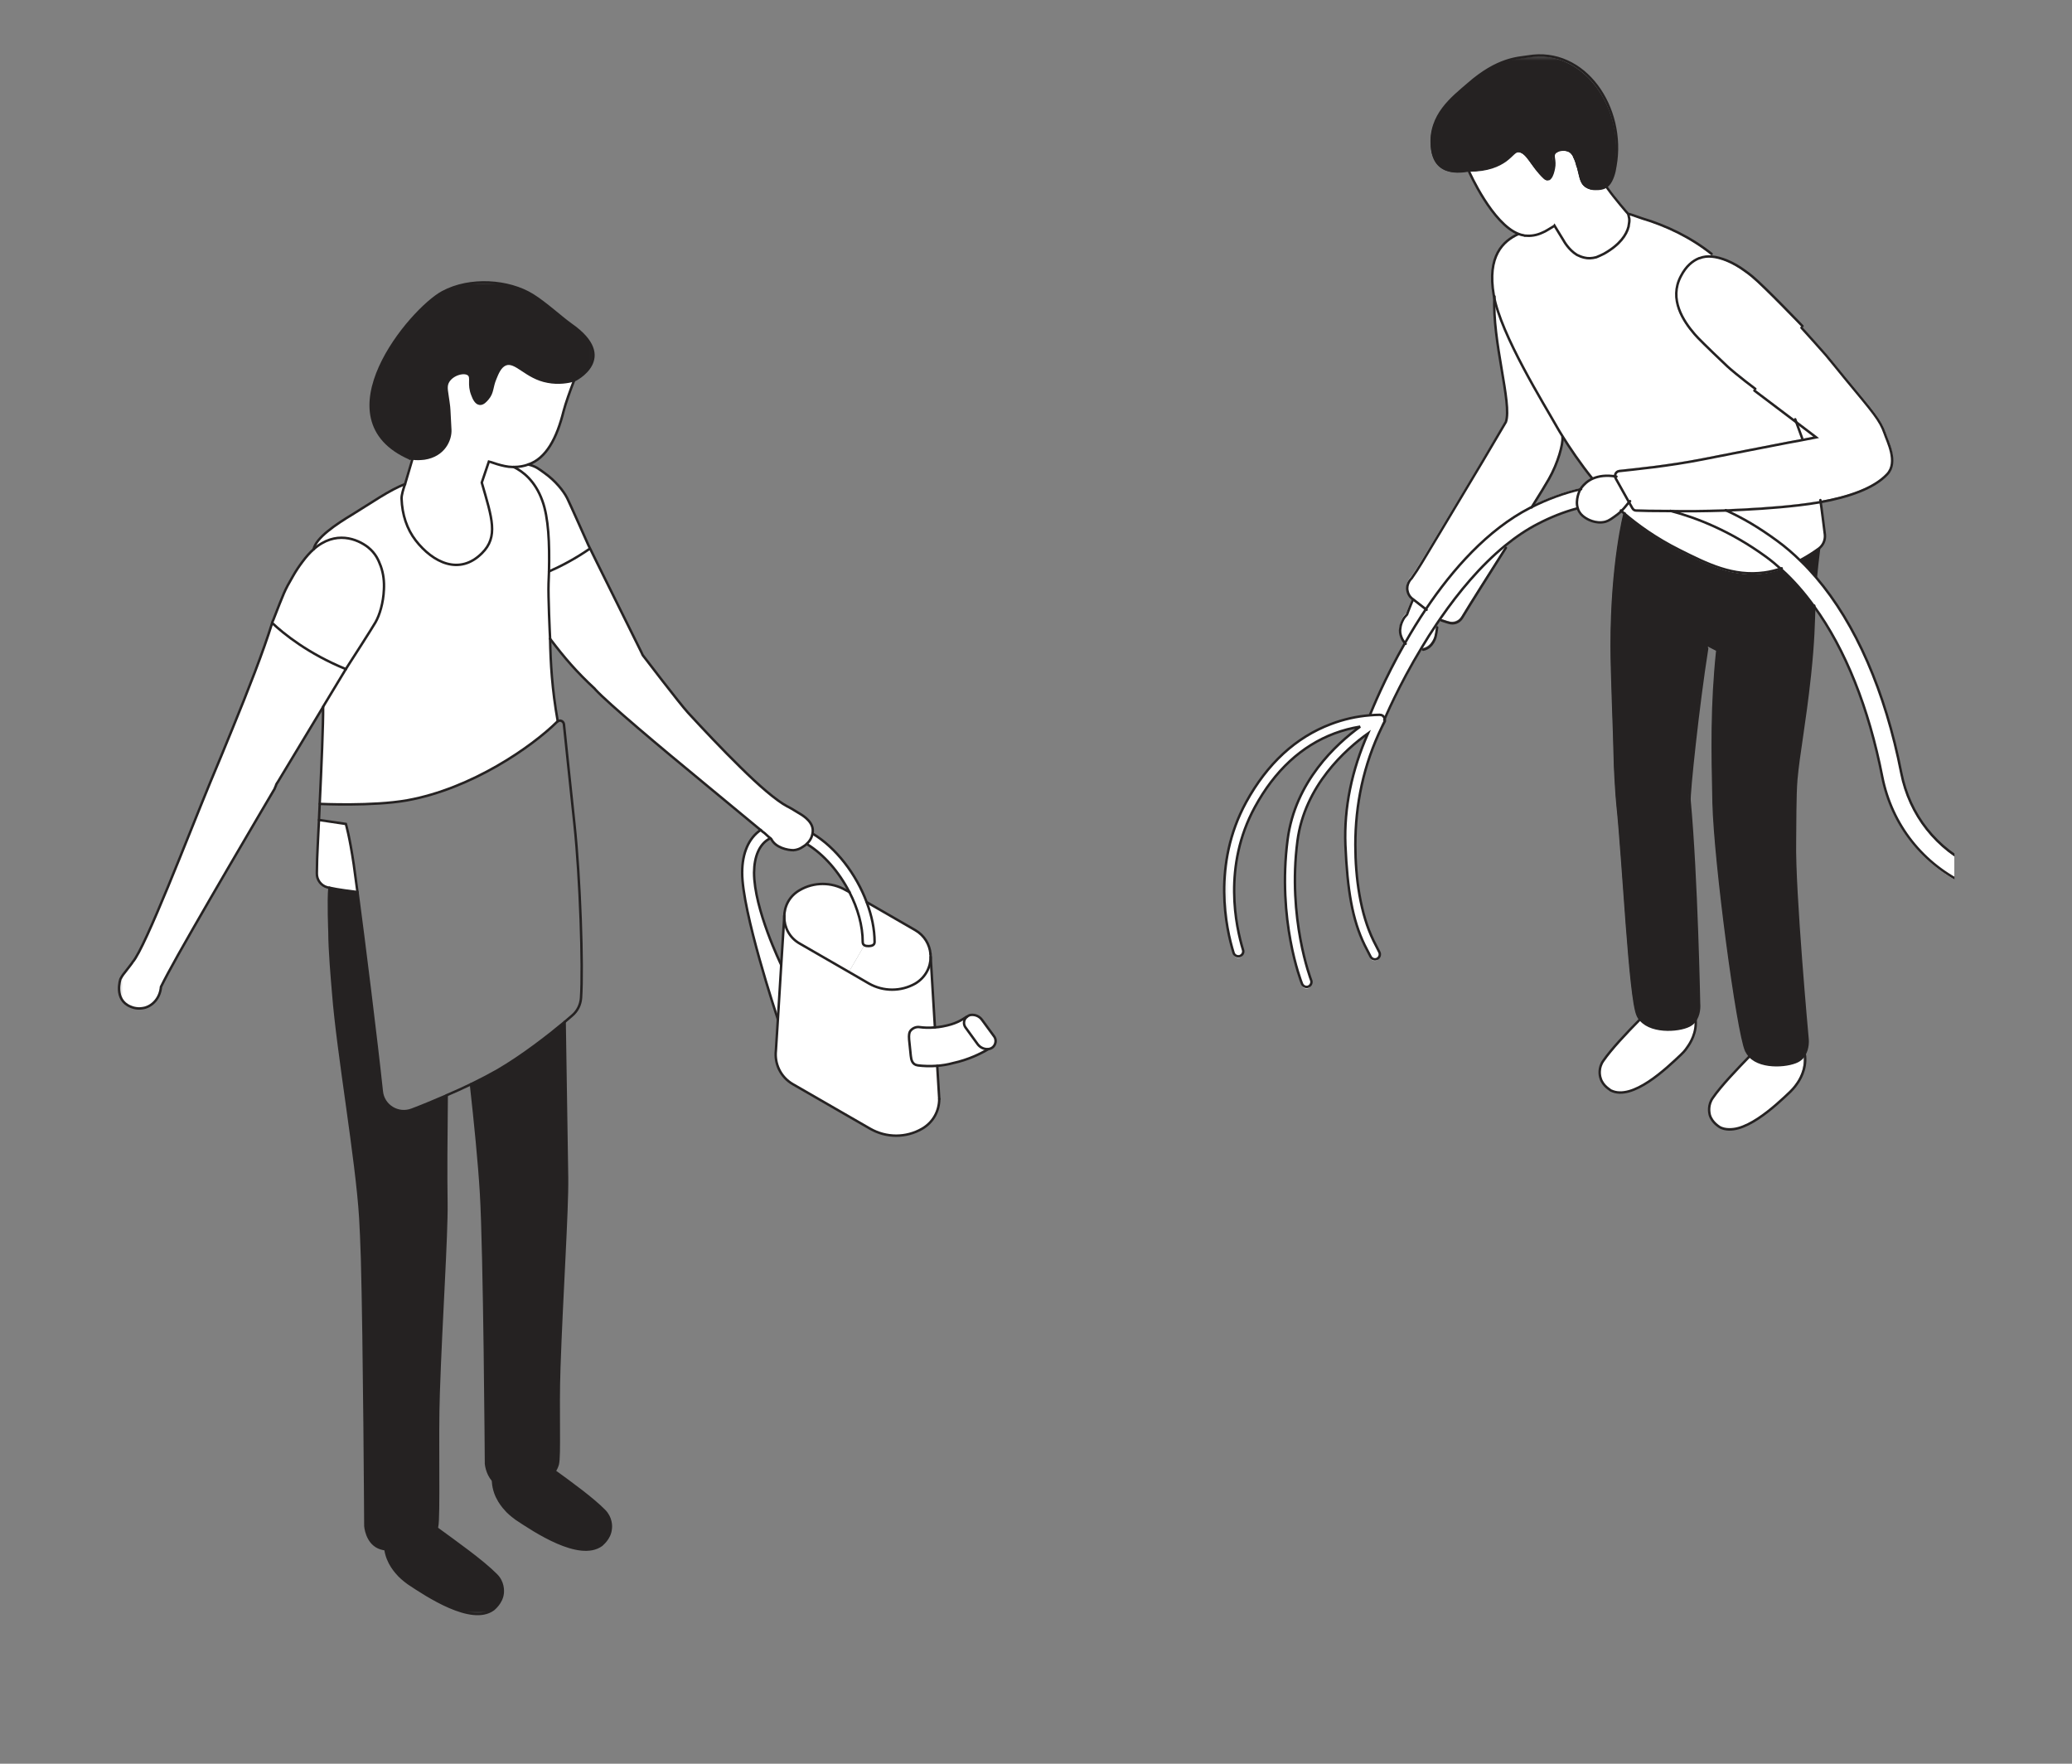 <?xml version="1.0" encoding="utf-8"?>
<svg xmlns="http://www.w3.org/2000/svg" fill="none" height="100%" overflow="visible" preserveAspectRatio="none" style="display: block;" viewBox="0 0 564 480" width="100%">
<rect x="0" y="0" width="564" height="480" fill="#808080" stroke="none"/>
<g id="Artwork">
<g clip-path="url(#clip0_0_22221)" id="Frame 23">
<g id="Group 10">
<g id="Clip path group">
<mask height="297" id="mask0_0_22221" maskUnits="userSpaceOnUse" style="mask-type:luminance" width="295" x="330" y="12">
<g id="tK">
<path d="M330 12.973H624.782V308.797H330V12.973Z" fill="white" id="Vector"/>
</g>
</mask>
<g mask="url(#mask0_0_22221)">
<g id="EG">
<g id="Clip path group_2">
<mask height="112" id="mask1_0_22221" maskUnits="userSpaceOnUse" style="mask-type:luminance" width="173" x="452" y="137">
<g id="tL">
<path d="M452.826 137.717H624.535V248.206H452.826V137.717Z" fill="white" id="Vector_2"/>
</g>
</mask>
<g mask="url(#mask1_0_22221)">
<g id="Group">
<path d="M484.905 154.911C483.493 153.631 482.053 152.405 480.545 151.306C470.963 144.289 461.738 140.655 454.582 138.761V138.72C458.763 138.803 463.986 138.761 469.606 138.58C474.308 140.752 478.517 143.217 483.602 146.962C485.878 148.632 488.058 150.526 490.169 152.628C491.539 153.951 492.869 155.413 494.171 156.944C504.932 169.628 513.006 188.13 517.366 210.504C519.614 221.99 526.975 231.388 537.613 236.274C548.415 241.273 560.533 240.66 570.814 234.632L620.602 205.45C621.863 204.74 623.454 205.158 624.18 206.439C624.92 207.733 624.468 209.362 623.234 210.086L573.446 239.268C567.058 243.013 559.861 244.934 552.637 244.934C546.77 244.934 540.903 243.653 535.433 241.161C523.26 235.523 514.802 224.733 512.198 211.548C508.524 192.614 502.136 176.644 493.705 164.964C490.977 161.149 488.058 157.793 484.905 154.911Z" fill="white" id="Vector_3"/>
</g>
</g>
</g>
<path d="M495.43 136.34C493.525 136.66 491.605 136.939 489.632 137.161H489.604C482.969 137.941 476.019 138.331 469.604 138.582C463.983 138.763 458.761 138.804 454.58 138.721C450.056 138.721 446.711 138.651 445.354 138.582C444.888 138.582 444.545 138.331 444.326 137.941L443.517 136.521L439.775 129.852C439.309 129.003 439.802 127.959 440.748 127.861C444.641 127.43 453.908 126.566 463.531 124.687C471.811 123.044 480.584 121.373 486.616 120.19C488.055 119.939 489.385 119.689 490.481 119.48C493.004 118.979 494.484 118.7 494.484 118.7L488.59 114.245L477.637 106.003C477.637 106.003 476.444 105.084 474.936 103.942C473.25 102.62 471.208 100.977 470.084 99.947C468.864 98.847 463.531 93.709 462.051 92.178C461.735 91.858 461.42 91.496 461.105 91.148C458.02 87.584 454.018 81.625 457.349 75.36C458.788 72.575 460.584 71.183 462.338 70.473H462.434C463.531 70.041 464.655 69.944 465.738 70.041C467.136 70.153 468.548 70.584 469.809 71.085C471.564 71.795 473.209 72.756 474.717 73.856C475.457 74.357 476.129 74.886 476.828 75.457C480.269 78.311 490.344 88.795 490.481 88.934C491.564 90.145 492.647 91.329 493.744 92.54C494.868 93.779 496.02 95.06 497.116 96.313C498.089 97.496 499.995 99.766 502.339 102.662C510.194 112.101 511.921 113.994 513.182 117.586C513.881 119.73 516.979 125.439 513.881 128.71C510.304 132.525 503.463 134.92 495.43 136.34Z" fill="white" id="Vector_4"/>
<path d="M496.652 145.707C496.803 147.169 496.199 148.631 495.007 149.522C493.636 150.524 491.991 151.596 490.168 152.585V152.627C488.057 150.524 485.877 148.631 483.602 146.96C478.516 143.215 474.307 140.751 469.605 138.579C476.021 138.328 482.971 137.938 489.606 137.159H489.633C491.607 136.936 493.526 136.658 495.432 136.337C495.679 137.827 496.652 145.707 496.652 145.707ZM488.591 114.242L494.486 118.698C494.486 118.698 493.005 118.976 490.483 119.477V119.436L488.591 114.242Z" fill="white" id="Vector_5"/>
<path d="M495.005 149.524C494.622 152.406 494.375 154.8 494.169 156.944C492.867 155.413 491.537 153.951 490.166 152.628V152.587C491.99 151.598 493.635 150.526 495.005 149.524ZM493.703 164.964C493.539 169.767 493.497 174.473 492.51 183.745C491.044 197.32 489.426 205.13 488.796 212.286C488.439 216.491 488.508 224.914 488.439 229.077C488.165 242.554 491.88 282.859 491.88 282.859C491.88 282.859 492.127 285.254 490.907 287.133C490.619 287.635 490.194 288.094 489.673 288.456C487.425 290.057 479.46 290.948 476.157 287.426C475.745 286.952 475.43 286.465 475.142 285.922C472.798 280.715 466.657 234.674 466.259 218.496C465.944 204.197 465.697 192.224 467.287 177.007C466.547 176.617 465.807 176.227 465.067 175.865L464.505 176.547C462.051 191.834 459.46 216.463 459.707 217.953C461.626 238.669 462.298 273.197 462.298 273.197C462.298 273.197 462.544 275.452 461.461 277.304C461.173 277.833 460.749 278.376 460.118 278.794C457.801 280.437 449.7 281.286 446.437 277.583C446.081 277.234 445.765 276.761 445.56 276.26C443.421 271.526 441.694 234.381 440.09 219.206C439.802 216.714 439.309 208.193 439.309 205.478C439.213 199.853 438.473 183.063 438.473 175.823C438.473 153.269 442.009 139.834 442.009 139.834C445.807 143.105 450.783 146.711 457.102 149.886C464.861 153.798 471.701 157.223 480.228 156.053C481.845 155.831 483.353 155.441 484.902 154.912C488.055 157.794 490.975 161.149 493.703 164.964Z" fill="#252222" id="Vector_6"/>
<g id="Clip path group_3">
<mask height="25" id="mask2_0_22221" maskUnits="userSpaceOnUse" style="mask-type:luminance" width="29" x="463" y="283">
<g id="tM">
<path d="M463.354 283.848H491.429V307.475H463.354V283.848Z" fill="white" id="Vector_7"/>
</g>
</mask>
<g mask="url(#mask2_0_22221)">
<g id="Group_2">
<path d="M490.974 287.495C491.317 291.24 489.467 294.122 488.795 295.055C488.055 296.155 487.314 296.865 486.972 297.227C483.174 300.861 473.949 309.771 468.123 306.917C468.054 306.847 465.943 305.748 465.285 303.492C465.134 302.852 464.751 300.791 466.121 298.87C468.37 295.584 472.551 291.199 476.156 287.426C479.46 290.948 487.424 290.057 489.672 288.456C490.193 288.094 490.618 287.634 490.892 287.133L490.974 287.495Z" fill="white" id="Vector_8"/>
</g>
</g>
</g>
<path d="M425.244 118.7C424.709 117.879 424.298 117.127 423.941 116.528C420.473 110.319 408.533 91.147 406.669 80.413C404.818 69.651 409.232 65.628 413.304 63.734C413.77 63.915 414.25 64.054 414.743 64.124C414.853 64.166 414.962 64.194 415.058 64.235V64.194H415.099C415.127 64.166 415.168 64.194 415.168 64.194C416.648 64.347 418.252 64.124 419.911 63.344C420.391 63.163 420.857 62.885 421.35 62.593C421.556 62.495 422.858 61.674 423.174 61.493L423.201 61.451L425.737 65.586C425.737 65.586 427.067 68.092 429.411 69.512C430.041 69.832 430.754 70.111 431.453 70.264C432.44 70.514 433.523 70.473 434.743 70.152C435.388 69.874 436.114 69.582 436.854 69.192C441.351 66.658 443.064 63.915 443.626 61.771C443.667 61.493 443.736 61.2 443.763 60.922C443.914 60.1 443.873 59.46 443.736 59.028C443.695 58.82 443.667 58.639 443.626 58.499C444.956 58.889 446.505 59.53 447.026 59.669C453.524 61.604 460.268 64.876 465.779 69.331L465.738 70.041C464.655 69.944 463.531 70.041 462.434 70.473H462.338C460.583 71.183 458.788 72.575 457.348 75.359C454.017 81.625 458.02 87.583 461.104 91.147C461.42 91.496 461.735 91.858 462.05 92.178C463.531 93.709 468.863 98.847 470.083 99.947C471.207 100.977 473.25 102.62 474.936 103.942C476.444 105.084 477.636 106.003 477.636 106.003L488.589 114.245L490.481 119.438V119.48C489.384 119.689 488.055 119.939 486.615 120.19C480.584 121.373 471.81 123.044 463.531 124.687C453.907 126.566 444.641 127.429 440.748 127.861C439.802 127.959 439.308 129.003 439.774 129.852C436.991 129.351 434.963 129.713 433.414 130.353C430.288 126.469 427.204 121.902 425.244 118.7ZM480.543 151.307C482.05 152.406 483.49 153.632 484.902 154.912C483.353 155.441 481.845 155.831 480.227 156.054C471.701 157.224 464.86 153.799 457.101 149.886C450.782 146.712 445.806 143.106 442.009 139.834C441.872 139.723 441.776 139.612 441.625 139.514C441.625 139.514 441.378 139.375 441.214 139.124C442.187 138.15 442.886 137.092 443.489 136.521H443.53L444.325 137.941C444.545 138.331 444.887 138.581 445.353 138.581C446.711 138.651 450.055 138.721 454.579 138.721V138.762C461.735 140.656 470.96 144.29 480.543 151.307ZM461.461 277.444C461.872 281.147 459.98 284.043 459.322 285.004C458.582 286.146 457.842 286.814 457.485 287.176C453.661 290.81 444.476 299.762 438.65 296.866C438.609 296.755 436.429 295.696 435.84 293.441C435.634 292.801 435.237 290.698 436.608 288.777C438.815 285.575 442.79 281.328 446.436 277.583C449.699 281.287 457.801 280.437 460.117 278.795C460.748 278.377 461.173 277.834 461.461 277.305V277.444Z" fill="white" id="Vector_9"/>
<path d="M443.737 59.027C443.874 59.459 443.915 60.099 443.764 60.921C443.737 61.199 443.668 61.492 443.627 61.77C443.065 63.914 441.352 66.657 436.855 69.191C436.115 69.581 435.389 69.873 434.758 70.151C433.524 70.472 432.441 70.513 431.454 70.263C430.755 70.11 430.042 69.831 429.412 69.511C427.068 68.091 425.738 65.585 425.738 65.585L423.202 61.45L423.175 61.492C422.859 61.673 421.557 62.494 421.351 62.591C420.858 62.884 420.392 63.162 419.912 63.343C418.253 64.123 416.65 64.346 415.169 64.192C415.169 64.192 415.128 64.165 415.101 64.192H415.059V64.234C414.963 64.192 414.854 64.165 414.744 64.123C414.251 64.053 413.771 63.914 413.305 63.733C406.039 60.962 399.665 46.622 399.665 46.622C404.71 46.664 407.698 45.244 409.521 43.949C411.523 42.487 412.085 41.179 413.305 41.36C415.663 41.708 416.65 45.244 420.159 48.558C420.502 48.878 420.885 49.128 421.242 48.975C421.42 49.017 421.598 48.836 421.694 48.697C422.297 48.084 422.571 46.776 422.709 46.135C423.202 43.81 422.188 42.71 422.928 41.889C423.024 41.708 423.106 41.638 423.353 41.527C424.395 40.747 426.396 40.789 427.383 41.569C427.767 41.889 428.082 42.348 428.37 42.961C428.151 42.849 428.466 43.211 428.466 43.211C428.754 43.88 429.001 44.59 429.138 45.272C429.247 45.564 429.343 45.731 429.384 45.982C429.878 47.806 429.974 48.725 430.371 49.477L430.44 49.657C430.646 50.047 430.824 50.298 430.961 50.437C432.044 51.579 433.593 51.648 433.84 51.648C433.908 51.648 434.018 51.62 434.114 51.648C434.923 51.648 436.472 51.648 437.486 50.59C437.596 50.799 437.705 50.938 437.801 51.078C439.666 53.751 443.381 58.039 443.49 58.136C443.531 58.206 443.559 58.359 443.627 58.498C443.668 58.638 443.696 58.818 443.737 59.027ZM439.775 129.851L443.531 136.52H443.49C442.887 137.091 442.188 138.149 441.215 139.123C440.858 139.471 440.502 139.792 440.091 140.112C438.542 141.253 437.774 141.824 436.787 142.117C434.045 142.827 431.66 141.295 431.386 141.114C430.892 140.794 430.221 140.334 429.7 139.513C429.522 139.221 429.343 138.9 429.275 138.58C428.439 136.13 429.837 133.457 429.947 133.304C430.042 133.164 430.152 132.983 430.289 132.802C430.92 131.995 431.907 130.993 433.415 130.352C434.964 129.712 436.993 129.35 439.775 129.851Z" fill="white" id="Vector_10"/>
<g id="Clip path group_4">
<mask height="38" id="mask3_0_22221" maskUnits="userSpaceOnUse" style="mask-type:luminance" width="57" x="386" y="15">
<g id="tN">
<path d="M386.148 15.368H442.297V52.179H386.148V15.368Z" fill="white" id="Vector_11"/>
</g>
</mask>
<g mask="url(#mask3_0_22221)">
<g id="Group_3">
<path d="M415.593 15.659C431.165 12.986 442.324 29.623 439.486 45.453C439.459 45.592 439.418 45.703 439.418 45.815C439.308 46.776 438.719 49.337 437.485 50.59C436.471 51.648 434.922 51.648 434.113 51.648C434.017 51.621 433.907 51.648 433.839 51.648C433.592 51.648 432.043 51.579 430.96 50.437C430.823 50.298 430.645 50.047 430.439 49.657L430.357 49.477C429.973 48.725 429.877 47.806 429.383 45.982C429.342 45.731 429.246 45.564 429.137 45.272C429 44.59 428.753 43.88 428.465 43.211C428.465 43.211 428.15 42.849 428.369 42.961C428.081 42.348 427.766 41.889 427.382 41.569C426.395 40.789 424.394 40.747 423.338 41.527C423.105 41.638 423.023 41.708 422.927 41.889C422.187 42.71 423.201 43.81 422.708 46.135C422.57 46.776 422.296 48.084 421.693 48.697C421.583 48.836 421.419 49.017 421.241 48.975C420.884 49.129 420.5 48.878 420.158 48.558C416.648 45.244 415.661 41.708 413.304 41.36C412.084 41.179 411.522 42.487 409.52 43.949C407.697 45.244 404.709 46.664 399.65 46.622C398.855 46.595 390.219 49.045 389.479 40.037C388.739 31.558 395.127 26.811 399.376 23.135C407.382 16.118 412.92 16.076 415.593 15.659Z" fill="#252222" id="Vector_12"/>
</g>
</g>
</g>
<path d="M392.29 168.445C391.865 169.058 391.44 169.698 391.029 170.311C389.658 172.343 388.397 174.362 387.204 176.367C380.706 187.129 376.992 196.109 376.923 196.29L376.142 197.821C376.32 197.39 376.525 197 376.745 196.568C376.772 196.54 376.745 196.54 376.772 196.499C376.841 196.318 376.923 196.151 376.923 195.9C376.923 195.858 376.882 195.83 376.882 195.789C376.882 195.719 376.841 195.677 376.841 195.649C376.772 195.399 376.676 195.176 376.525 195.009C376.525 195.009 376.525 194.967 376.498 194.967C376.32 194.786 376.114 194.689 375.867 194.619H375.689C375.621 194.577 375.58 194.577 375.552 194.577C374.634 194.577 373.729 194.647 372.811 194.717L373.098 194.007C373.414 193.297 376.635 185.027 382.461 174.794C384.147 171.8 386.039 168.696 388.15 165.535C395.265 154.871 404.819 143.927 416.403 137.941C416.54 137.871 416.677 137.802 416.814 137.732C421.201 135.518 425.697 133.848 430.289 132.803C430.152 132.984 430.042 133.165 429.946 133.305C429.837 133.458 428.439 136.131 429.275 138.581C425.697 139.542 422.229 140.934 418.788 142.716C415.662 144.317 412.674 146.35 409.836 148.675L409.795 148.703C403.065 154.23 397.17 161.358 392.29 168.445Z" fill="white" id="Vector_13"/>
<path d="M425.243 118.697C425.422 120.479 424.051 125.645 421.515 130.058C420.637 131.59 418.951 134.346 416.813 137.729C416.676 137.799 416.539 137.869 416.402 137.938C404.818 143.925 395.264 154.868 388.149 165.533L384.461 162.678C384.215 162.539 383.228 161.815 382.954 160.423C382.501 158.502 383.968 157.04 384.078 156.97C386.175 154.019 386.888 152.654 391.233 145.498C393.098 142.435 395.099 139.08 397.059 135.836C401.405 128.638 405.654 121.579 409.794 114.521C411.549 109.564 405.97 92.468 406.669 80.411C408.533 91.145 420.473 110.316 423.941 116.525C424.298 117.124 424.709 117.876 425.243 118.697ZM409.794 148.7C405.092 156.121 400.253 163.667 397.827 167.704C397.059 168.944 395.62 169.487 394.249 169.055L393.756 168.916L392.289 168.442C397.169 161.356 403.064 154.228 409.794 148.7ZM391.028 170.308C390.959 170.726 390.781 172.661 390.329 173.622C389.904 174.582 389.205 175.543 388.176 176.044C387.902 176.183 387.546 176.295 387.203 176.364C388.396 174.359 389.657 172.341 391.028 170.308Z" fill="white" id="Vector_14"/>
<path d="M384.463 162.68L388.151 165.534C386.039 168.694 384.148 171.799 382.462 174.792L382.434 174.764C381.968 174.291 381.584 173.72 381.31 173.052C380.954 172.189 380.817 171.298 380.995 170.448C381.063 169.669 381.379 168.875 381.763 168.165C381.968 167.733 382.352 167.274 382.777 166.842C382.777 166.773 383.339 165.492 383.791 164.281C384.038 163.668 384.285 163.097 384.463 162.68Z" fill="white" id="Vector_15"/>
<g id="Clip path group_5">
<mask height="79" id="mask4_0_22221" maskUnits="userSpaceOnUse" style="mask-type:luminance" width="47" x="333" y="191">
<g id="tO">
<path d="M333.207 191.179H379.13V269.59H333.207V191.179Z" fill="white" id="Vector_16"/>
</g>
</mask>
<g mask="url(#mask4_0_22221)">
<g id="Group_4">
<path d="M376.883 195.786C376.883 195.828 376.924 195.856 376.924 195.898C376.924 196.148 376.841 196.315 376.773 196.496C376.745 196.538 376.773 196.538 376.745 196.566C376.526 196.998 376.32 197.387 376.142 197.819C371.029 208.372 368.877 219.274 368.877 230.175C368.877 239.238 370.248 249.068 373.826 256.419C374.456 257.7 374.991 258.772 375.375 259.482C375.731 260.15 375.484 260.971 374.854 261.333C374.744 261.403 374.607 261.445 374.497 261.473C373.935 261.612 373.305 261.333 373.017 260.763C372.633 260.052 372.071 258.939 371.413 257.63C368.041 250.641 366.711 242.51 366.176 230.258C365.765 219.956 367.931 209.681 372.318 199.671C366.245 204.015 355.086 213.997 353.126 229.117C350.384 250.251 356.773 267 356.841 267.181C357.129 267.891 356.773 268.67 356.115 268.963C355.443 269.241 354.634 268.893 354.36 268.169C354.072 267.459 347.615 250.641 350.453 228.755C352.496 212.855 363.654 202.594 370.179 197.819C367.794 198.209 365.436 198.821 363.202 199.671C354.25 203.054 346.944 209.862 341.543 219.844C332.769 236.022 336.388 252.534 338.321 258.911C338.568 259.621 338.143 260.401 337.444 260.623C337.403 260.623 337.362 260.623 337.334 260.651C336.663 260.79 335.963 260.401 335.758 259.732C333.688 253.022 329.891 235.632 339.157 218.522C344.915 207.941 352.674 200.743 362.256 197.109C365.614 195.828 369.165 195.007 372.811 194.714C373.73 194.645 374.634 194.575 375.553 194.575C375.58 194.575 375.621 194.575 375.69 194.617H375.868C376.115 194.686 376.32 194.784 376.499 194.965C376.526 194.965 376.526 195.007 376.526 195.007C376.677 195.174 376.773 195.397 376.841 195.647C376.841 195.675 376.883 195.717 376.883 195.786Z" fill="white" id="Vector_17"/>
</g>
</g>
</g>
</g>
</g>
</g>
<path d="M446.358 277.478C442.676 281.226 438.661 285.475 436.433 288.679C435.048 290.601 435.436 292.705 435.657 293.346C436.253 295.602 438.454 296.661 438.495 296.773C444.379 299.67 453.654 290.713 457.516 287.077C457.876 286.714 458.623 286.046 459.357 284.903C460.035 283.942 461.946 281.045 461.531 277.339V277.2M476.371 287.327C472.73 291.103 468.508 295.491 466.237 298.779C464.853 300.701 465.241 302.763 465.393 303.404C466.057 305.661 468.189 306.761 468.258 306.831C474.142 309.687 483.458 300.771 487.293 297.135C487.639 296.773 488.387 296.062 489.134 294.962C489.812 294.028 491.681 291.145 491.335 287.397L491.266 287.035M465.891 69.098C460.326 64.64 453.515 61.366 446.954 59.43C446.428 59.29 444.863 58.65 443.52 58.26" id="Vector_18" stroke="#252222" stroke-linecap="round" stroke-width="0.667"/>
<path d="M415.107 64.127H415.147C415.174 64.1 415.215 64.127 415.215 64.127C416.675 64.278 418.256 64.059 419.891 63.289C420.364 63.111 420.824 62.836 421.31 62.547C421.513 62.451 422.797 61.64 423.108 61.462L423.135 61.42L425.635 65.501C425.635 65.501 426.946 67.975 429.257 69.376C429.879 69.692 430.581 69.967 431.271 70.118C432.244 70.366 433.311 70.325 434.514 70.008C435.149 69.734 435.866 69.445 436.596 69.06C441.028 66.559 442.718 63.852 443.272 61.736C443.312 61.462 443.38 61.173 443.407 60.898C443.556 60.087 443.515 59.455 443.38 59.029C443.339 58.823 443.312 58.645 443.272 58.507C443.204 58.37 443.164 58.219 443.137 58.15C443.029 58.054 439.366 53.822 437.528 51.183C437.433 51.046 437.325 50.909 437.217 50.703M399.93 46.786C399.93 46.786 406.214 60.94 413.377 63.674C413.836 63.852 414.31 63.99 414.796 64.059C414.904 64.1 415.012 64.127 415.107 64.169" id="Vector_19" stroke="#252222" stroke-linecap="round" stroke-width="0.667"/>
<path d="M464.686 176.457C462.236 191.762 459.649 216.419 459.895 217.911C461.811 238.651 462.482 273.219 462.482 273.219C462.482 273.219 462.729 275.477 461.647 277.33C461.36 277.86 460.935 278.404 460.306 278.822C457.992 280.467 449.902 281.317 446.645 277.609C446.289 277.261 445.974 276.787 445.768 276.285C443.633 271.546 441.908 234.358 440.307 219.165C440.019 216.67 439.527 208.14 439.527 205.422C439.431 199.791 438.692 182.981 438.692 175.733C438.692 153.152 442.223 139.702 442.223 139.702M493.842 164.819V164.861C493.678 169.669 493.637 174.381 492.652 183.664C491.187 197.254 489.572 205.073 488.942 212.238C488.586 216.447 488.655 224.88 488.586 229.047C488.312 242.54 492.022 282.892 492.022 282.892C492.022 282.892 492.268 285.289 491.05 287.171C490.763 287.673 490.338 288.133 489.818 288.495C487.573 290.098 479.62 290.99 476.321 287.464C475.911 286.99 475.596 286.502 475.308 285.958C472.968 280.745 466.835 234.651 466.438 218.454C466.123 204.139 465.877 192.152 467.465 176.917C466.726 176.527 465.986 176.137 465.247 175.775M495.143 149.403C494.76 152.288 494.513 154.686 494.308 156.832M490.626 88.743C490.489 88.603 480.428 78.108 476.992 75.25C476.294 74.679 475.623 74.149 474.884 73.647C473.378 72.546 471.736 71.584 469.983 70.873C468.724 70.372 467.314 69.94 465.918 69.828C464.837 69.731 463.714 69.828 462.619 70.26H462.523C460.771 70.971 458.978 72.365 457.541 75.153C454.214 81.425 458.211 87.391 461.291 90.959C461.606 91.307 461.921 91.67 462.236 91.99C463.714 93.523 469.039 98.667 470.257 99.768C471.38 100.799 473.419 102.444 475.103 103.768C476.609 104.911 477.8 105.831 477.8 105.831M439.992 129.708C437.213 129.206 435.187 129.568 433.64 130.21C432.135 130.851 431.149 131.854 430.52 132.663C430.383 132.844 430.273 133.025 430.177 133.165C430.068 133.318 428.672 135.994 429.507 138.447C429.575 138.768 429.753 139.088 429.931 139.381C430.451 140.203 431.122 140.663 431.615 140.984C431.888 141.165 434.27 142.698 437.008 141.988C437.993 141.695 438.76 141.123 440.307 139.98C440.717 139.66 441.073 139.339 441.429 138.991C442.401 138.015 443.099 136.956 443.702 136.384M437.706 50.356C438.938 49.102 439.527 46.537 439.636 45.575C439.636 45.464 439.677 45.352 439.704 45.213C442.538 29.365 431.396 12.708 415.845 15.384C413.176 15.803 407.646 15.844 399.652 22.869C395.409 26.549 389.03 31.302 389.769 39.791C390.508 48.809 399.132 46.356 399.926 46.383C404.977 46.425 407.961 45.004 409.781 43.707C411.78 42.244 412.341 40.934 413.559 41.115C415.914 41.463 416.899 45.004 420.404 48.321C420.746 48.642 421.129 48.892 421.485 48.739C421.663 48.781 421.827 48.6 421.937 48.46C422.539 47.847 422.813 46.537 422.95 45.896C423.443 43.568 422.43 42.467 423.169 41.644C423.265 41.463 423.347 41.394 423.579 41.282C424.633 40.502 426.632 40.543 427.618 41.324C428.001 41.644 428.316 42.104 428.603 42.718C428.384 42.606 428.699 42.969 428.699 42.969C428.986 43.638 429.233 44.349 429.37 45.032C429.479 45.324 429.575 45.492 429.616 45.742C430.109 47.568 430.205 48.488 430.588 49.241L430.67 49.422C430.875 49.812 431.053 50.063 431.19 50.203C432.272 51.346 433.818 51.415 434.065 51.415C434.133 51.415 434.243 51.387 434.339 51.415C435.146 51.415 436.693 51.415 437.706 50.356Z" id="Vector_20" stroke="#252222" stroke-linecap="round" stroke-width="0.667"/>
<path d="M477.553 106.302L488.476 114.561L494.354 119.026C494.354 119.026 492.877 119.305 490.362 119.807C489.269 120.016 487.943 120.268 486.507 120.519C480.492 121.705 471.744 123.379 463.487 125.025C453.891 126.908 444.65 127.773 440.768 128.206C439.824 128.304 439.332 129.35 439.797 130.201L443.529 136.884L444.335 138.307C444.554 138.698 444.896 138.949 445.361 138.949C446.714 139.018 450.049 139.088 454.56 139.088C458.73 139.172 463.938 139.13 469.543 138.949C475.94 138.698 482.871 138.307 489.487 137.526H489.515C491.483 137.302 493.397 137.023 495.297 136.702C503.308 135.279 510.129 132.88 513.697 129.057C516.786 125.778 513.697 120.058 513 117.91C511.742 114.31 510.019 112.413 502.187 102.954C499.849 100.052 497.949 97.778 496.978 96.592C495.885 95.336 494.736 94.053 493.616 92.811C492.522 91.597 491.442 90.411 490.362 89.198M409.901 149.091C405.212 156.528 400.386 164.089 397.967 168.135C397.201 169.377 395.766 169.921 394.399 169.489L393.907 169.349L392.444 168.875H392.403M425.307 118.914V119.026C425.485 120.812 424.118 125.988 421.589 130.41C420.714 131.945 419.032 134.707 416.9 138.098M406.798 80.659C406.087 92.741 411.651 109.874 409.901 114.84C405.772 121.914 401.548 128.987 397.201 136.2C395.247 139.451 393.251 142.813 391.392 145.883C387.058 153.054 386.347 154.421 384.256 157.379C384.147 157.448 382.684 158.913 383.135 160.839C383.408 162.234 384.393 162.959 384.639 163.099M384.639 163.099L388.316 165.959M384.639 163.099C384.461 163.517 384.215 164.089 383.969 164.703C383.518 165.917 382.957 167.201 382.957 167.27C382.534 167.703 382.151 168.163 381.946 168.596C381.563 169.307 381.249 170.102 381.18 170.884C381.002 171.735 381.139 172.628 381.495 173.493C381.768 174.162 382.151 174.734 382.616 175.209M387.373 176.813C387.714 176.743 388.07 176.632 388.343 176.492C389.368 175.99 390.066 175.027 390.489 174.065C390.941 173.102 391.118 171.163 391.187 170.744" id="Vector_21" stroke="#252222" stroke-linecap="round" stroke-width="0.667"/>
<path d="M433.388 130.169C430.257 126.294 427.167 121.74 425.203 118.546C424.668 117.727 424.256 116.977 423.899 116.38C420.425 110.186 408.464 91.065 406.61 80.358C404.743 69.624 409.165 65.611 413.243 63.723M484.992 154.664H484.964C483.413 155.192 481.902 155.581 480.282 155.803C471.741 156.969 464.888 153.553 457.116 149.651C450.786 146.485 445.801 142.889 441.997 139.625C441.86 139.514 441.764 139.403 441.613 139.306C441.613 139.306 441.366 139.167 441.201 138.917M495.51 136.098V136.14C495.758 137.626 496.733 145.485 496.733 145.485C496.884 146.943 496.279 148.401 495.085 149.29C493.712 150.29 492.064 151.359 490.237 152.345M488.658 114.102L490.553 119.282M429.241 138.376C425.657 139.334 422.182 140.722 418.736 142.5C415.605 144.097 412.611 146.124 409.769 148.443L409.728 148.471C402.985 153.984 397.081 161.094 392.192 168.162C391.766 168.773 391.341 169.411 390.929 170.022C389.556 172.05 388.292 174.063 387.098 176.063C380.589 186.797 376.867 195.754 376.799 195.934" id="Vector_22" stroke="#252222" stroke-linecap="round" stroke-width="0.667"/>
<path d="M469.732 138.852C474.437 141.011 478.649 143.462 483.738 147.186C486.016 148.847 488.197 150.73 490.31 152.82C491.681 154.136 493.012 155.589 494.315 157.112C505.098 169.724 513.165 188.123 517.527 210.37C519.777 221.791 527.144 231.136 537.79 235.995C548.6 240.965 560.728 240.356 571.017 234.362L620.843 205.345C622.105 204.639 623.696 205.054 624.423 206.328C625.164 207.615 624.712 209.235 623.477 209.955L573.651 238.972C567.258 242.696 560.055 244.606 552.826 244.606C546.954 244.606 541.096 243.333 535.609 240.855C523.426 235.248 514.962 224.519 512.355 211.408C508.679 192.58 502.286 176.701 493.849 165.086C491.119 161.293 488.197 157.957 485.042 155.091C483.629 153.817 482.188 152.599 480.679 151.505C471.09 144.528 461.857 140.915 454.696 139.032M430.386 133.106C425.791 134.145 421.291 135.806 416.901 138.007C416.764 138.076 416.626 138.146 416.489 138.215C404.897 144.168 395.349 155.049 388.215 165.654C386.102 168.796 384.209 171.884 382.522 174.86C376.691 185.035 373.467 193.259 373.152 193.965L372.864 194.671M372.864 194.671C373.783 194.602 374.688 194.532 375.608 194.532C375.635 194.532 375.676 194.532 375.745 194.574H375.923C376.17 194.643 376.376 194.74 376.554 194.92C376.582 194.92 376.582 194.962 376.582 194.962C376.733 195.128 376.829 195.349 376.911 195.598C376.911 195.626 376.938 195.668 376.938 195.737C376.938 195.778 376.979 195.806 376.979 195.848C376.979 196.097 376.911 196.263 376.829 196.443C376.801 196.484 376.829 196.484 376.801 196.512C376.582 196.941 376.376 197.329 376.197 197.758M372.864 194.671C369.215 194.962 365.662 195.778 362.3 197.052C352.711 200.665 344.946 207.823 339.184 218.344C329.911 235.358 333.711 252.65 335.782 259.322C335.988 259.987 336.688 260.375 337.36 260.236C337.401 260.208 337.428 260.208 337.47 260.208C338.169 259.987 338.595 259.212 338.348 258.506C336.413 252.165 332.792 235.746 341.572 219.659C346.977 209.733 354.289 202.963 363.247 199.599C365.497 198.755 367.843 198.146 370.23 197.758C363.7 202.507 352.533 212.71 350.489 228.519C347.649 250.282 354.11 267.006 354.398 267.712C354.673 268.432 355.482 268.778 356.154 268.501C356.813 268.21 357.17 267.435 356.882 266.729C356.813 266.549 350.42 249.895 353.164 228.879C355.126 213.845 366.293 203.919 372.37 199.599C367.98 209.553 365.812 219.77 366.224 230.015C366.759 242.197 368.09 250.282 371.465 257.232C372.123 258.533 372.686 259.641 373.07 260.347C373.358 260.915 373.989 261.191 374.551 261.053C374.661 261.025 374.798 260.984 374.908 260.915C375.539 260.555 375.786 259.738 375.429 259.073C375.045 258.367 374.51 257.301 373.879 256.028C370.298 248.718 368.927 238.944 368.927 229.932C368.927 219.092 371.08 208.252 376.197 197.758M376.197 197.758L376.979 196.235" id="Vector_23" stroke="#252222" stroke-linecap="round" stroke-width="0.667"/>
</g>
<g id="Group 12">
<g id="Clip path group_6">
<mask height="368" id="mask5_0_22221" maskUnits="userSpaceOnUse" style="mask-type:luminance" width="243" x="29" y="75">
<g id="cW">
<path d="M29 75.842H271.426V442.627H29V75.842Z" fill="white" id="Vector_24"/>
</g>
</mask>
<g mask="url(#mask5_0_22221)">
<g id="Bi">
<g id="Clip path group_7">
<mask height="13" id="mask6_0_22221" maskUnits="userSpaceOnUse" style="mask-type:luminance" width="13" x="259" y="274">
<g id="cX">
<path d="M259.694 274.842H271.012V286.548H259.694V274.842Z" fill="white" id="Vector_25"/>
</g>
</mask>
<g mask="url(#mask6_0_22221)">
<g id="Group_5">
<path d="M270.6 282.067C271.577 283.393 270.722 285.313 269.072 285.496C267.942 285.618 266.812 285.115 266.109 284.17L262.825 279.643C262.55 279.262 262.398 278.79 262.398 278.363C262.398 277.692 262.703 277.067 263.207 276.717C263.528 276.458 263.879 276.26 264.307 276.214C265.483 276.092 266.613 276.61 267.285 277.54L270.6 282.067Z" fill="white" id="Vector_26"/>
</g>
</g>
</g>
<g id="Clip path group_8">
<mask height="17" id="mask7_0_22221" maskUnits="userSpaceOnUse" style="mask-type:luminance" width="28" x="244" y="274">
<g id="cY">
<path d="M244.054 274.842H271.012V290.45H244.054V274.842Z" fill="white" id="Vector_27"/>
</g>
</mask>
<g mask="url(#mask7_0_22221)">
<g id="Group_6">
<path d="M266.109 284.171C266.811 285.116 267.941 285.619 269.072 285.497C266.964 286.747 263.68 288.393 259.419 289.323C257.891 289.75 256.44 289.948 255.111 290.07C253.126 290.222 251.369 290.146 249.842 289.948C248.315 289.75 248.04 288.47 247.917 287.342L247.459 282.891C247.368 281.641 247.49 280.94 247.841 280.513C248.467 279.766 249.414 279.385 250.346 279.538C251.446 279.69 252.851 279.766 254.485 279.614C255.157 279.568 255.86 279.492 256.608 279.34C260.167 278.669 261.603 277.693 263.176 276.687L263.207 276.718C262.703 277.068 262.397 277.693 262.397 278.364C262.397 278.791 262.55 279.263 262.825 279.644L266.109 284.171Z" fill="white" id="Vector_28"/>
</g>
</g>
</g>
<path d="M255.111 290.069L255.661 299.077C255.661 302.247 254.103 305.402 250.972 307.201C246.634 309.701 241.273 309.701 236.89 307.201L215.827 295.068C212.375 293.072 210.817 289.398 211.199 285.938L211.749 277.311L212.65 262.603L213.475 249.525C213.475 252.33 214.85 255.18 217.66 256.78L231.07 264.508L236.538 267.678C240.448 269.889 245.229 269.889 249.139 267.678C251.904 266.032 253.324 263.228 253.324 260.408L254.485 279.613C252.851 279.765 251.446 279.689 250.346 279.537C249.414 279.384 248.467 279.765 247.841 280.512C247.49 280.939 247.367 281.64 247.459 282.89L247.917 287.341C248.039 288.469 248.314 289.749 249.842 289.947C251.369 290.145 253.126 290.221 255.111 290.069Z" fill="white" id="Vector_29"/>
<path d="M253.28 259.631L253.326 260.408C253.326 263.228 251.905 266.032 249.14 267.678C245.23 269.889 240.45 269.889 236.54 267.678L231.072 264.508L235.287 257.253C235.608 257.451 236.036 257.481 236.463 257.481C237.288 257.451 238.067 257.253 238.067 256.354C238.067 252.878 237.288 249.175 235.913 245.547H235.959L249.14 253.153C251.645 254.601 253.051 257.055 253.28 259.631Z" fill="white" id="Vector_30"/>
<path d="M235.913 245.546C237.288 249.174 238.067 252.878 238.067 256.353C238.067 257.252 237.288 257.45 236.463 257.481C236.036 257.481 235.608 257.45 235.287 257.252C235.027 257.1 234.829 256.825 234.829 256.353C234.829 251.978 233.5 247.223 231.224 242.818L231.194 242.772C228.414 237.346 224.275 232.514 219.616 229.71L219.57 229.664C220.441 228.917 220.976 227.911 221.174 226.859C227.513 230.639 233.072 237.895 235.913 245.546Z" fill="white" id="Vector_31"/>
<path d="M235.286 257.253L231.07 264.508L217.66 256.78C214.849 255.18 213.475 252.329 213.475 249.525C213.475 246.675 214.849 243.87 217.66 242.27C221.524 239.999 226.335 239.999 230.245 242.27L231.192 242.773L231.223 242.818C233.499 247.223 234.828 251.979 234.828 256.353C234.828 256.826 235.026 257.1 235.286 257.253ZM221.219 225.61C221.249 225.991 221.249 226.433 221.173 226.86C220.974 227.912 220.44 228.918 219.569 229.664C219.264 230.015 218.866 230.244 218.485 230.487C217.782 230.99 216.911 231.311 215.98 231.387C214.407 231.387 211.123 230.716 209.962 228.384C209.916 228.338 209.84 228.262 209.687 228.14C209.412 227.912 208.862 227.439 208.16 226.784C208.007 226.662 207.885 226.54 207.686 226.433C207.488 226.235 207.258 226.083 207.06 225.884C207.029 225.884 206.983 225.839 206.938 225.808C203.654 223.11 198.033 218.462 191.74 213.233C179.689 203.326 165.5 191.392 162.094 187.688L161.865 187.413C157.008 182.917 153.693 179.091 149.737 173.863C149.661 172.583 149.187 162.157 149.31 158.85C149.355 157.707 149.386 156.625 149.432 155.527C152.792 154.049 156.656 152.021 160.612 149.278L162.415 152.951L174.496 177.338L174.954 178.314C174.954 178.314 184.928 191.392 187.28 193.968C191.297 198.327 196.536 203.905 201.515 208.783C206.479 213.706 211.291 217.882 214.33 219.483C214.452 219.513 214.575 219.605 214.651 219.635C214.849 219.711 215.827 220.306 217.156 221.114C218.011 221.632 220.898 223.156 221.219 225.61Z" fill="white" id="Vector_32"/>
<path d="M212.653 262.603L211.752 277.311H211.722C211.37 276.29 201.977 248.001 202.023 237.469C202.023 232.164 203.825 228.064 207.063 225.885C207.262 226.083 207.491 226.235 207.689 226.433C207.888 226.54 208.01 226.662 208.163 226.784C208.865 227.439 209.415 227.912 209.69 228.141C209.568 228.186 209.415 228.262 209.293 228.339C206.712 229.817 205.307 233.064 205.261 237.469C205.261 247.452 212.546 262.359 212.653 262.603Z" fill="white" id="Vector_33"/>
<path d="M164.477 411.107C166.402 413.028 166.356 415.405 166.234 416.107C166.004 418.759 163.774 420.39 163.698 420.512C157.68 424.81 145.553 416.686 140.558 413.378C140.115 413.028 139.138 412.357 138.084 411.305C137.183 410.33 134.495 407.556 134.22 403.303C134.22 403.151 134.22 402.998 134.174 402.831C134.601 403.349 135.151 403.806 135.823 404.126C138.71 405.483 147.829 404.904 150.96 400.377C155.756 403.852 161.315 407.906 164.477 411.107Z" fill="#252222" id="Vector_34"/>
<path d="M160.187 148.424L160.614 149.277C156.658 152.021 152.794 154.048 149.434 155.527C149.617 147.875 149.312 140.864 147.632 136.291C145.677 130.834 142.271 128.259 139.811 127.085H139.964C141.339 127.085 142.668 126.841 143.798 126.414C145.952 126.963 146.501 127.512 148.258 128.762C151.19 130.865 153.375 133.563 154.398 135.59C154.978 136.718 160.187 148.424 160.187 148.424Z" fill="white" id="Vector_35"/>
<g id="Clip path group_9">
<mask height="115" id="mask8_0_22221" maskUnits="userSpaceOnUse" style="mask-type:luminance" width="79" x="83" y="192">
<g id="cZ">
<path d="M83.739 192.901H161.941V306.057H83.739V192.901Z" fill="white" id="Vector_36"/>
</g>
</mask>
<g mask="url(#mask8_0_22221)">
<g id="Group_7">
<g id="Clip path group_10">
<mask height="107" id="mask9_0_22221" maskUnits="userSpaceOnUse" style="mask-type:luminance" width="73" x="86" y="196">
<g id="da">
<path d="M156.382 224.483C157.909 238.871 158.734 263.106 158.154 271.581C158.032 273.44 157.176 275.162 155.756 276.367C155.175 276.885 154.473 277.464 153.694 278.135C149.387 281.716 142.345 287.265 135.228 291.395C133.089 292.599 130.691 293.849 128.202 295.069C126.048 296.12 123.772 297.126 121.588 298.071V298.102C118.228 299.55 114.944 300.921 112.164 301.973C108.407 303.452 104.298 300.952 103.916 296.974C102.465 283.286 99.105 256.354 97.303 242.773C96.829 239.267 96.478 236.615 96.295 235.32C95.149 227.561 94.141 224.239 94.141 224.239L86.825 223.157C86.901 221.785 86.947 220.306 87.024 218.782C87.024 218.782 101.457 219.483 110.835 217.807C128.385 214.636 144.698 203.296 151.662 196.422C151.693 196.376 151.739 196.346 151.815 196.3C152.472 195.843 153.373 196.27 153.495 197.077C153.923 201.421 155.023 211.481 156.382 224.483Z" fill="white" id="Vector_37"/>
</g>
</mask>
<g mask="url(#mask9_0_22221)">
<g id="Group_8">
<g id="Vector_38">
</g>
</g>
</g>
</g>
</g>
</g>
</g>
<g id="Clip path group_11">
<mask height="51" id="mask10_0_22221" maskUnits="userSpaceOnUse" style="mask-type:luminance" width="63" x="99" y="76">
<g id="dc">
<path d="M99.382 76.848H161.944V126.567H99.382V76.848Z" fill="white" id="Vector_39"/>
</g>
</mask>
<g mask="url(#mask10_0_22221)">
<g id="Group_9">
<path d="M155.407 88.294C168.588 97.501 156.43 103.521 156.278 103.521C154.704 103.948 152.123 104.451 149.114 103.872C143.173 102.82 140.362 97.973 137.537 99.177C136.131 99.802 135.429 101.524 134.803 103.079C133.825 105.381 134.176 106.829 132.741 108.505C132.343 108.978 131.488 110.03 130.541 109.877C129.533 109.755 128.937 108.399 128.632 107.576C127.379 104.527 128.586 102.774 127.578 101.921C126.402 100.945 123.194 101.799 121.988 103.826C121.117 105.304 121.743 106.6 122.217 110.7C122.217 110.7 122.293 111.203 122.568 116.98C122.69 119.632 120.919 123.961 115.527 124.784C114.549 124.891 113.496 124.982 112.289 124.814C112.045 124.814 111.815 124.814 111.586 124.784C86.828 114.008 111.663 84.286 120.46 79.515C127.96 75.461 138.514 76.284 144.975 80.292C148.457 82.441 152.826 86.465 155.407 88.294Z" fill="#252222" id="Vector_40"/>
</g>
</g>
</g>
<path d="M154.353 320.462C154.475 329.394 152.917 352.379 152.245 372.163C151.818 384.341 152.444 396.169 151.818 398.547C151.619 399.202 151.344 399.827 150.962 400.376C147.831 404.903 138.713 405.482 135.826 404.125C135.154 403.805 134.604 403.348 134.176 402.83C132.496 401.001 132.298 398.349 132.298 398.349C132.298 398.349 131.916 340.749 130.938 324.607C130.434 316.209 129.365 305.555 128.204 295.068C130.694 293.849 133.092 292.599 135.23 291.395C142.348 287.264 149.389 281.716 153.696 278.134C153.971 294.626 154.2 309.975 154.353 320.462Z" fill="#252222" id="Vector_41"/>
<path d="M156.275 103.521C155.176 106.356 153.923 109.877 153.419 111.858C151.571 119.281 148.684 124.738 143.797 126.415C142.666 126.841 141.337 127.085 139.963 127.085H139.413C136.954 127.085 133.12 125.561 133.09 125.561L131.135 131.338C133.945 141.047 135.701 146.046 131.211 150.527C125.071 156.701 117.831 153.103 113.142 147.068C110.759 143.973 109.461 140.071 109.308 135.712C109.278 134.615 109.858 132.938 110.164 131.993C110.209 131.917 110.209 131.841 110.255 131.765C110.958 129.311 112.287 124.936 112.287 124.89V124.814C113.493 124.982 114.547 124.89 115.525 124.784C120.916 123.961 122.688 119.632 122.566 116.98C122.291 111.203 122.215 110.7 122.215 110.7C121.741 106.6 121.115 105.304 121.986 103.826C123.192 101.799 126.4 100.945 127.576 101.921C128.584 102.774 127.377 104.527 128.63 107.575C128.935 108.398 129.531 109.755 130.539 109.877C131.486 110.029 132.341 108.978 132.738 108.505C134.174 106.829 133.823 105.381 134.8 103.079C135.426 101.524 136.129 99.802 137.534 99.177C140.36 97.973 143.17 102.82 149.112 103.872C152.121 104.451 154.702 103.948 156.275 103.521Z" fill="white" id="Vector_42"/>
<path d="M149.738 173.864C149.86 180.419 150.242 187.445 151.815 196.301C151.739 196.346 151.693 196.377 151.662 196.423C144.697 203.297 128.385 214.637 110.835 217.807C101.457 219.484 87.023 218.783 87.023 218.783C87.497 208.784 88.001 196.819 87.955 192.368V192.323L94.141 182.095L94.645 181.287C94.645 181.287 101.61 170.481 102.19 169.383C103.321 167.432 104.344 164.079 104.497 160.482C104.619 158.379 104.39 156.153 103.641 154.08C103.015 152.449 102.313 150.651 100.128 148.898C97.303 146.718 91.331 144.219 85.374 149.477C85.97 146.353 91.59 142.618 95.821 140.073C100.907 136.963 106.223 133.214 110.255 131.766C110.209 131.842 110.209 131.918 110.163 131.995C109.858 132.94 109.277 134.616 109.308 135.714C109.461 140.073 110.759 143.975 113.142 147.069C117.831 153.105 125.071 156.702 131.211 150.529C135.701 146.048 133.945 141.048 131.134 131.339L133.089 125.562C133.12 125.562 136.954 127.087 139.413 127.087H139.81C142.269 128.26 145.675 130.836 147.63 136.293C149.31 140.865 149.616 147.877 149.432 155.528C149.386 156.626 149.356 157.708 149.31 158.851C149.188 162.159 149.661 172.584 149.738 173.864Z" fill="white" id="Vector_43"/>
<g id="Clip path group_12">
<mask height="25" id="mask11_0_22221" maskUnits="userSpaceOnUse" style="mask-type:luminance" width="36" x="103" y="415">
<g id="dd">
<path d="M103.292 415.312H138.483V439.258H103.292V415.312Z" fill="white" id="Vector_44"/>
</g>
</mask>
<g mask="url(#mask11_0_22221)">
<g id="Group_10">
<path d="M135.076 428.634C137 430.539 136.909 432.917 136.832 433.618C136.557 436.27 134.343 437.917 134.251 438.023C128.279 442.321 116.152 434.213 111.142 430.89C110.684 430.539 109.737 429.869 108.683 428.817C107.858 427.918 105.445 425.433 104.925 421.638C109.278 422.187 117.175 420.861 118.855 415.907C124.124 419.763 131.288 424.808 135.076 428.634Z" fill="#252222" id="Vector_45"/>
</g>
</g>
</g>
<path d="M121.511 327.337C121.633 336.314 120.06 359.284 119.403 379.068C118.96 391.201 119.586 413.134 118.96 415.512C118.93 415.68 118.884 415.786 118.853 415.908C117.173 420.862 109.277 422.188 104.924 421.639C104.145 421.533 103.488 421.334 102.968 421.09C99.761 419.612 99.456 415.329 99.456 415.329C99.456 415.329 99.181 365.381 98.554 342.518C98.402 337.991 98.249 334.165 98.081 331.467C97.103 315.387 91.987 286.793 90.704 270.331C90.383 266.536 89.68 258.534 89.68 253.58C89.68 253.55 89.329 245.152 89.68 241.6C91.91 242.118 96.019 242.621 97.302 242.774C99.104 256.354 102.464 283.287 103.915 296.974C104.297 300.953 108.406 303.452 112.163 301.974C114.943 300.922 118.227 299.55 121.587 298.102C121.465 308.879 121.389 320.188 121.511 327.337Z" fill="#252222" id="Vector_46"/>
<path d="M103.644 154.079C104.392 156.152 104.621 158.377 104.499 160.481C104.347 164.078 103.323 167.431 102.193 169.382C101.613 170.48 94.648 181.286 94.648 181.286L94.144 182.094C83.941 177.933 77.174 172.461 74.089 169.535C74.12 169.336 74.196 169.108 74.272 168.955L74.318 168.91C77.373 161.151 77.281 161.029 79.786 156.731C80.535 155.405 81.39 154.125 82.337 152.875C83.345 151.503 84.368 150.375 85.376 149.476C91.333 144.217 97.305 146.717 100.131 148.897C102.315 150.65 103.018 152.448 103.644 154.079ZM96.297 235.319C96.481 236.615 96.832 239.267 97.305 242.773C96.022 242.62 91.914 242.117 89.684 241.599C89.485 241.568 89.256 241.523 89.103 241.492C87.377 241.02 86.201 239.465 86.247 237.666C86.278 235.792 86.323 234.42 86.323 233.917V233.841C86.323 233.262 86.552 228.918 86.828 223.156L94.144 224.238C94.144 224.238 95.152 227.561 96.297 235.319Z" fill="white" id="Vector_47"/>
<g id="Clip path group_13">
<mask height="106" id="mask12_0_22221" maskUnits="userSpaceOnUse" style="mask-type:luminance" width="64" x="32" y="169">
<g id="de">
<path d="M32.405 169.489H95.471V274.842H32.405V169.489Z" fill="white" id="Vector_48"/>
</g>
</mask>
<g mask="url(#mask12_0_22221)">
<g id="Group_11">
<path d="M94.143 182.094L87.957 192.321V192.367L75.647 212.776L75.295 213.31C75.219 213.508 75.097 213.706 75.066 213.904C74.944 214.133 74.868 214.377 74.745 214.682C74.669 214.803 51.132 254.677 45.695 264.935C45.389 265.453 43.862 268.456 43.816 268.562C43.617 271.306 41.861 273.531 39.524 274.232C38.103 274.613 36.775 274.507 35.522 273.958C30.879 272.037 32.788 266.428 32.788 266.428C33.262 265.529 33.812 264.828 34.117 264.477C35.095 263.227 36.118 261.901 36.148 261.779C39.6 257.832 51.254 227.409 57.196 213.005C59.533 207.457 61.06 203.723 63.336 198.144C67.475 188.038 71.691 177.262 74.089 169.535C77.174 172.461 83.94 177.933 94.143 182.094Z" fill="white" id="Vector_49"/>
</g>
</g>
</g>
</g>
</g>
</g>
<path d="M97.305 242.773C96.022 242.62 91.914 242.118 89.684 241.599C89.485 241.569 89.256 241.523 89.103 241.493C87.377 241.02 86.201 239.465 86.247 237.667C86.278 235.792 86.323 234.42 86.323 233.917V233.841C86.323 233.262 86.552 228.918 86.828 223.156C86.904 221.785 86.95 220.306 87.026 218.782C87.499 208.783 88.004 196.818 87.958 192.367M139.812 127.086C142.271 128.259 145.677 130.835 147.632 136.292C149.313 140.865 149.618 147.876 149.435 155.527C149.389 156.625 149.358 157.707 149.313 158.85C149.19 162.158 149.664 172.583 149.74 173.864C149.862 180.418 150.244 187.444 151.818 196.3M82.337 152.875C83.345 151.504 84.368 150.376 85.376 149.476C91.333 144.218 97.305 146.718 100.131 148.897C102.315 150.65 103.018 152.449 103.644 154.079C104.392 156.152 104.621 158.378 104.499 160.481C104.347 164.078 103.323 167.431 102.193 169.382C101.613 170.48 94.648 181.286 94.648 181.286L94.144 182.094C83.941 177.933 77.174 172.461 74.089 169.535C74.12 169.337 74.196 169.108 74.272 168.956L74.318 168.91C77.373 161.152 77.281 161.03 79.786 156.732C80.535 155.405 81.39 154.125 82.337 152.875Z" id="Vector_50" stroke="#252222" stroke-linecap="round" stroke-width="0.667"/>
<path d="M149.709 173.832L149.74 173.863C153.696 179.091 157.01 182.917 161.867 187.413L162.096 187.687C165.502 191.391 179.692 203.326 191.743 213.233C198.035 218.461 203.656 223.11 206.94 225.808C206.986 225.838 207.032 225.884 207.062 225.884C207.261 226.082 207.49 226.234 207.688 226.433C207.887 226.539 208.009 226.661 208.162 226.783C208.864 227.439 209.414 227.911 209.689 228.14C209.842 228.262 209.918 228.338 209.964 228.384C211.125 230.716 214.409 231.386 215.982 231.386C216.914 231.31 217.784 230.99 218.487 230.487C218.869 230.243 219.266 230.014 219.571 229.664C220.442 228.917 220.977 227.911 221.175 226.859C221.252 226.433 221.252 225.991 221.221 225.61C220.9 223.156 218.013 221.631 217.158 221.113C215.829 220.305 214.852 219.711 214.653 219.635C214.577 219.604 214.455 219.513 214.333 219.482C211.293 217.882 206.482 213.705 201.518 208.782C196.539 203.905 191.3 198.326 187.283 193.967C184.93 191.391 174.957 178.313 174.957 178.313L174.498 177.338L162.417 152.951L160.615 149.277M160.615 149.277L160.187 148.424C160.187 148.424 154.979 136.718 154.398 135.59C153.375 133.563 151.191 130.865 148.258 128.762C146.502 127.512 145.952 126.963 143.798 126.414M160.615 149.277C156.659 152.021 152.794 154.048 149.434 155.527M110.257 131.764C106.225 133.212 100.909 136.962 95.823 140.071C91.592 142.617 85.971 146.351 85.376 149.475M74.088 169.534C71.69 177.262 67.475 188.038 63.336 198.143C61.06 203.722 59.532 207.456 57.196 213.004C51.254 227.408 39.6 257.831 36.148 261.779C36.118 261.901 35.094 263.227 34.117 264.477C33.811 264.827 33.262 265.528 32.788 266.428C32.788 266.428 30.879 272.037 35.522 273.957C36.775 274.506 38.103 274.613 39.524 274.232C41.861 273.531 43.617 271.305 43.816 268.562C43.862 268.455 45.389 265.452 45.694 264.934C51.132 254.676 74.669 214.803 74.745 214.681C74.867 214.376 74.944 214.132 75.066 213.904C75.097 213.705 75.219 213.507 75.295 213.309L75.646 212.776L87.957 192.367V192.321L94.143 182.093" id="Vector_51" stroke="#252222" stroke-linecap="round" stroke-width="0.667"/>
<path d="M156.275 103.522C155.176 106.357 153.923 109.877 153.419 111.859C151.571 119.282 148.684 124.738 143.797 126.415C142.666 126.842 141.337 127.086 139.963 127.086H139.413C136.954 127.086 133.12 125.562 133.09 125.562L131.135 131.338C133.945 141.047 135.701 146.047 131.211 150.528C125.071 156.701 117.831 153.104 113.142 147.068C110.759 143.974 109.461 140.072 109.308 135.713C109.278 134.615 109.858 132.939 110.164 131.994C110.209 131.917 110.209 131.841 110.255 131.765C110.958 129.311 112.287 124.937 112.287 124.891" id="Vector_52" stroke="#252222" stroke-linecap="round" stroke-width="0.667"/>
<path d="M111.586 124.784C86.827 114.008 111.663 84.286 120.46 79.515C127.96 75.461 138.514 76.284 144.975 80.292C148.457 82.442 152.825 86.465 155.407 88.294C168.588 97.501 156.43 103.521 156.277 103.521" id="Vector_53" stroke="#252222" stroke-linecap="round" stroke-width="0.667"/>
<path d="M156.274 103.521C154.701 103.948 152.12 104.451 149.111 103.872C143.169 102.82 140.359 97.973 137.533 99.177C136.128 99.802 135.425 101.524 134.799 103.079C133.822 105.381 134.173 106.829 132.737 108.505C132.34 108.978 131.485 110.029 130.538 109.877C129.53 109.755 128.934 108.398 128.628 107.575C127.376 104.527 128.583 102.774 127.575 101.921C126.399 100.945 123.191 101.799 121.984 103.826C121.114 105.304 121.74 106.6 122.213 110.7C122.213 110.7 122.29 111.203 122.565 116.98C122.687 119.632 120.915 123.961 115.524 124.784C114.546 124.89 113.492 124.982 112.286 124.814C112.041 124.814 111.812 124.814 111.583 124.784M209.687 228.14C209.564 228.186 209.412 228.262 209.289 228.338C206.708 229.817 205.303 233.063 205.257 237.468C205.257 247.452 212.543 262.358 212.65 262.602M231.192 242.772C228.412 237.346 224.273 232.515 219.615 229.71" id="Vector_54" stroke="#252222" stroke-linecap="round" stroke-width="0.667"/>
<path d="M221.174 226.86C227.513 230.64 233.072 237.895 235.913 245.547C237.288 249.175 238.067 252.878 238.067 256.354C238.067 257.253 237.288 257.451 236.463 257.482C236.036 257.482 235.608 257.451 235.287 257.253C235.027 257.1 234.829 256.826 234.829 256.354C234.829 251.979 233.5 247.224 231.224 242.819M211.72 277.311C211.368 276.29 201.975 248.001 202.021 237.469C202.021 232.164 203.823 228.064 207.061 225.885M118.855 415.907C124.124 419.764 131.288 424.809 135.076 428.634C137 430.54 136.909 432.917 136.832 433.619C136.557 436.271 134.343 437.917 134.251 438.024C128.279 442.322 116.151 434.213 111.142 430.89C110.683 430.54 109.736 429.869 108.683 428.817C107.858 427.918 105.445 425.434 104.925 421.638M150.96 400.376C155.756 403.851 161.316 407.905 164.478 411.106C166.402 413.027 166.356 415.404 166.234 416.106C166.005 418.758 163.775 420.389 163.699 420.51C157.681 424.809 145.554 416.685 140.559 413.377C140.116 413.027 139.139 412.356 138.085 411.304C137.184 410.329 134.495 407.555 134.22 403.302C134.22 403.15 134.22 402.997 134.175 402.83" id="Vector_55" stroke="#252222" stroke-linecap="round" stroke-width="0.667"/>
<path d="M128.201 295.069C129.362 305.556 130.431 316.21 130.935 324.608C131.912 340.75 132.294 398.349 132.294 398.349C132.294 398.349 132.493 401.001 134.173 402.831C134.601 403.349 135.15 403.806 135.822 404.126C138.709 405.483 147.828 404.903 150.959 400.377C151.341 399.828 151.616 399.203 151.814 398.548C152.44 396.17 151.814 384.342 152.242 372.164C152.914 352.379 154.472 329.394 154.35 320.463C154.197 309.976 153.968 294.627 153.693 278.135M89.68 241.6C89.329 245.152 89.68 253.55 89.68 253.58C89.68 258.534 90.383 266.536 90.704 270.331C91.987 286.793 97.103 315.387 98.081 331.467C98.249 334.165 98.402 337.991 98.554 342.518C99.181 365.381 99.456 415.329 99.456 415.329C99.456 415.329 99.761 419.612 102.968 421.091C103.488 421.334 104.145 421.533 104.924 421.639C109.277 422.188 117.173 420.862 118.853 415.908C118.884 415.786 118.93 415.68 118.96 415.512C119.586 413.134 118.96 391.201 119.403 379.068C120.06 359.284 121.633 336.314 121.511 327.337C121.389 320.188 121.465 308.879 121.587 298.102" id="Vector_56" stroke="#252222" stroke-linecap="round" stroke-width="0.667"/>
<path d="M86.827 223.156L94.143 224.239C94.143 224.239 95.151 227.561 96.296 235.32C96.48 236.615 96.831 239.267 97.305 242.773C99.107 256.354 102.467 283.286 103.918 296.974C104.3 300.952 108.409 303.452 112.166 301.973C114.946 300.921 118.23 299.55 121.59 298.102V298.071C123.774 297.126 126.05 296.12 128.203 295.068C130.693 293.849 133.091 292.599 135.229 291.395C142.347 287.265 149.388 281.716 153.695 278.135C154.474 277.464 155.177 276.885 155.757 276.366C157.178 275.162 158.033 273.44 158.155 271.58C158.736 263.106 157.911 238.871 156.384 224.483C155.024 211.481 153.924 201.421 153.497 197.077C153.375 196.27 152.473 195.843 151.817 196.3C151.74 196.346 151.694 196.376 151.664 196.422C144.699 203.296 128.387 214.636 110.837 217.807C101.459 219.483 87.025 218.782 87.025 218.782M253.281 259.631C253.051 257.055 251.646 254.601 249.141 253.153L235.96 245.547M231.225 242.819L231.195 242.773L230.248 242.27C226.338 239.999 221.526 239.999 217.662 242.27C214.852 243.87 213.477 246.675 213.477 249.525C213.477 252.33 214.852 255.18 217.662 256.78L231.072 264.508L236.54 267.679C240.451 269.889 245.231 269.889 249.141 267.679C251.906 266.032 253.326 263.228 253.326 260.408M269.074 285.496C270.723 285.314 271.579 283.393 270.601 282.067L267.287 277.54C266.615 276.61 265.484 276.092 264.308 276.214C263.881 276.26 263.529 276.458 263.209 276.717C262.704 277.068 262.399 277.693 262.399 278.363C262.399 278.79 262.552 279.262 262.827 279.644L266.111 284.17C266.813 285.115 267.943 285.618 269.074 285.496Z" id="Vector_57" stroke="#252222" stroke-linecap="round" stroke-width="0.667"/>
<path d="M263.176 276.685C261.603 277.691 260.167 278.667 256.608 279.337C255.86 279.49 255.157 279.566 254.485 279.612C252.851 279.764 251.445 279.688 250.346 279.536C249.414 279.383 248.467 279.764 247.841 280.511C247.49 280.938 247.367 281.639 247.459 282.889L247.917 287.339C248.039 288.467 248.314 289.748 249.842 289.946C251.369 290.144 253.126 290.22 255.111 290.068C256.44 289.946 257.891 289.748 259.418 289.321C263.68 288.391 266.964 286.745 269.071 285.495M255.661 299.076C255.661 302.246 254.103 305.401 250.972 307.2C246.634 309.7 241.273 309.7 236.89 307.2L215.827 295.067C212.375 293.07 210.817 289.397 211.199 285.937L211.749 277.31L212.65 262.602L213.475 249.524V249.219" id="Vector_58" stroke="#252222" stroke-linecap="round" stroke-width="0.667"/>
<path d="M254.485 279.614L253.325 260.409L253.279 259.632M255.662 299.078L255.112 290.07" id="Vector_59" stroke="#252222" stroke-linecap="round" stroke-width="0.667"/>
</g>
</g>
</g>
<defs>
<clipPath id="clip0_0_22221">
<rect fill="white" height="480" transform="translate(32)" width="500"/>
</clipPath>
</defs>
</svg>